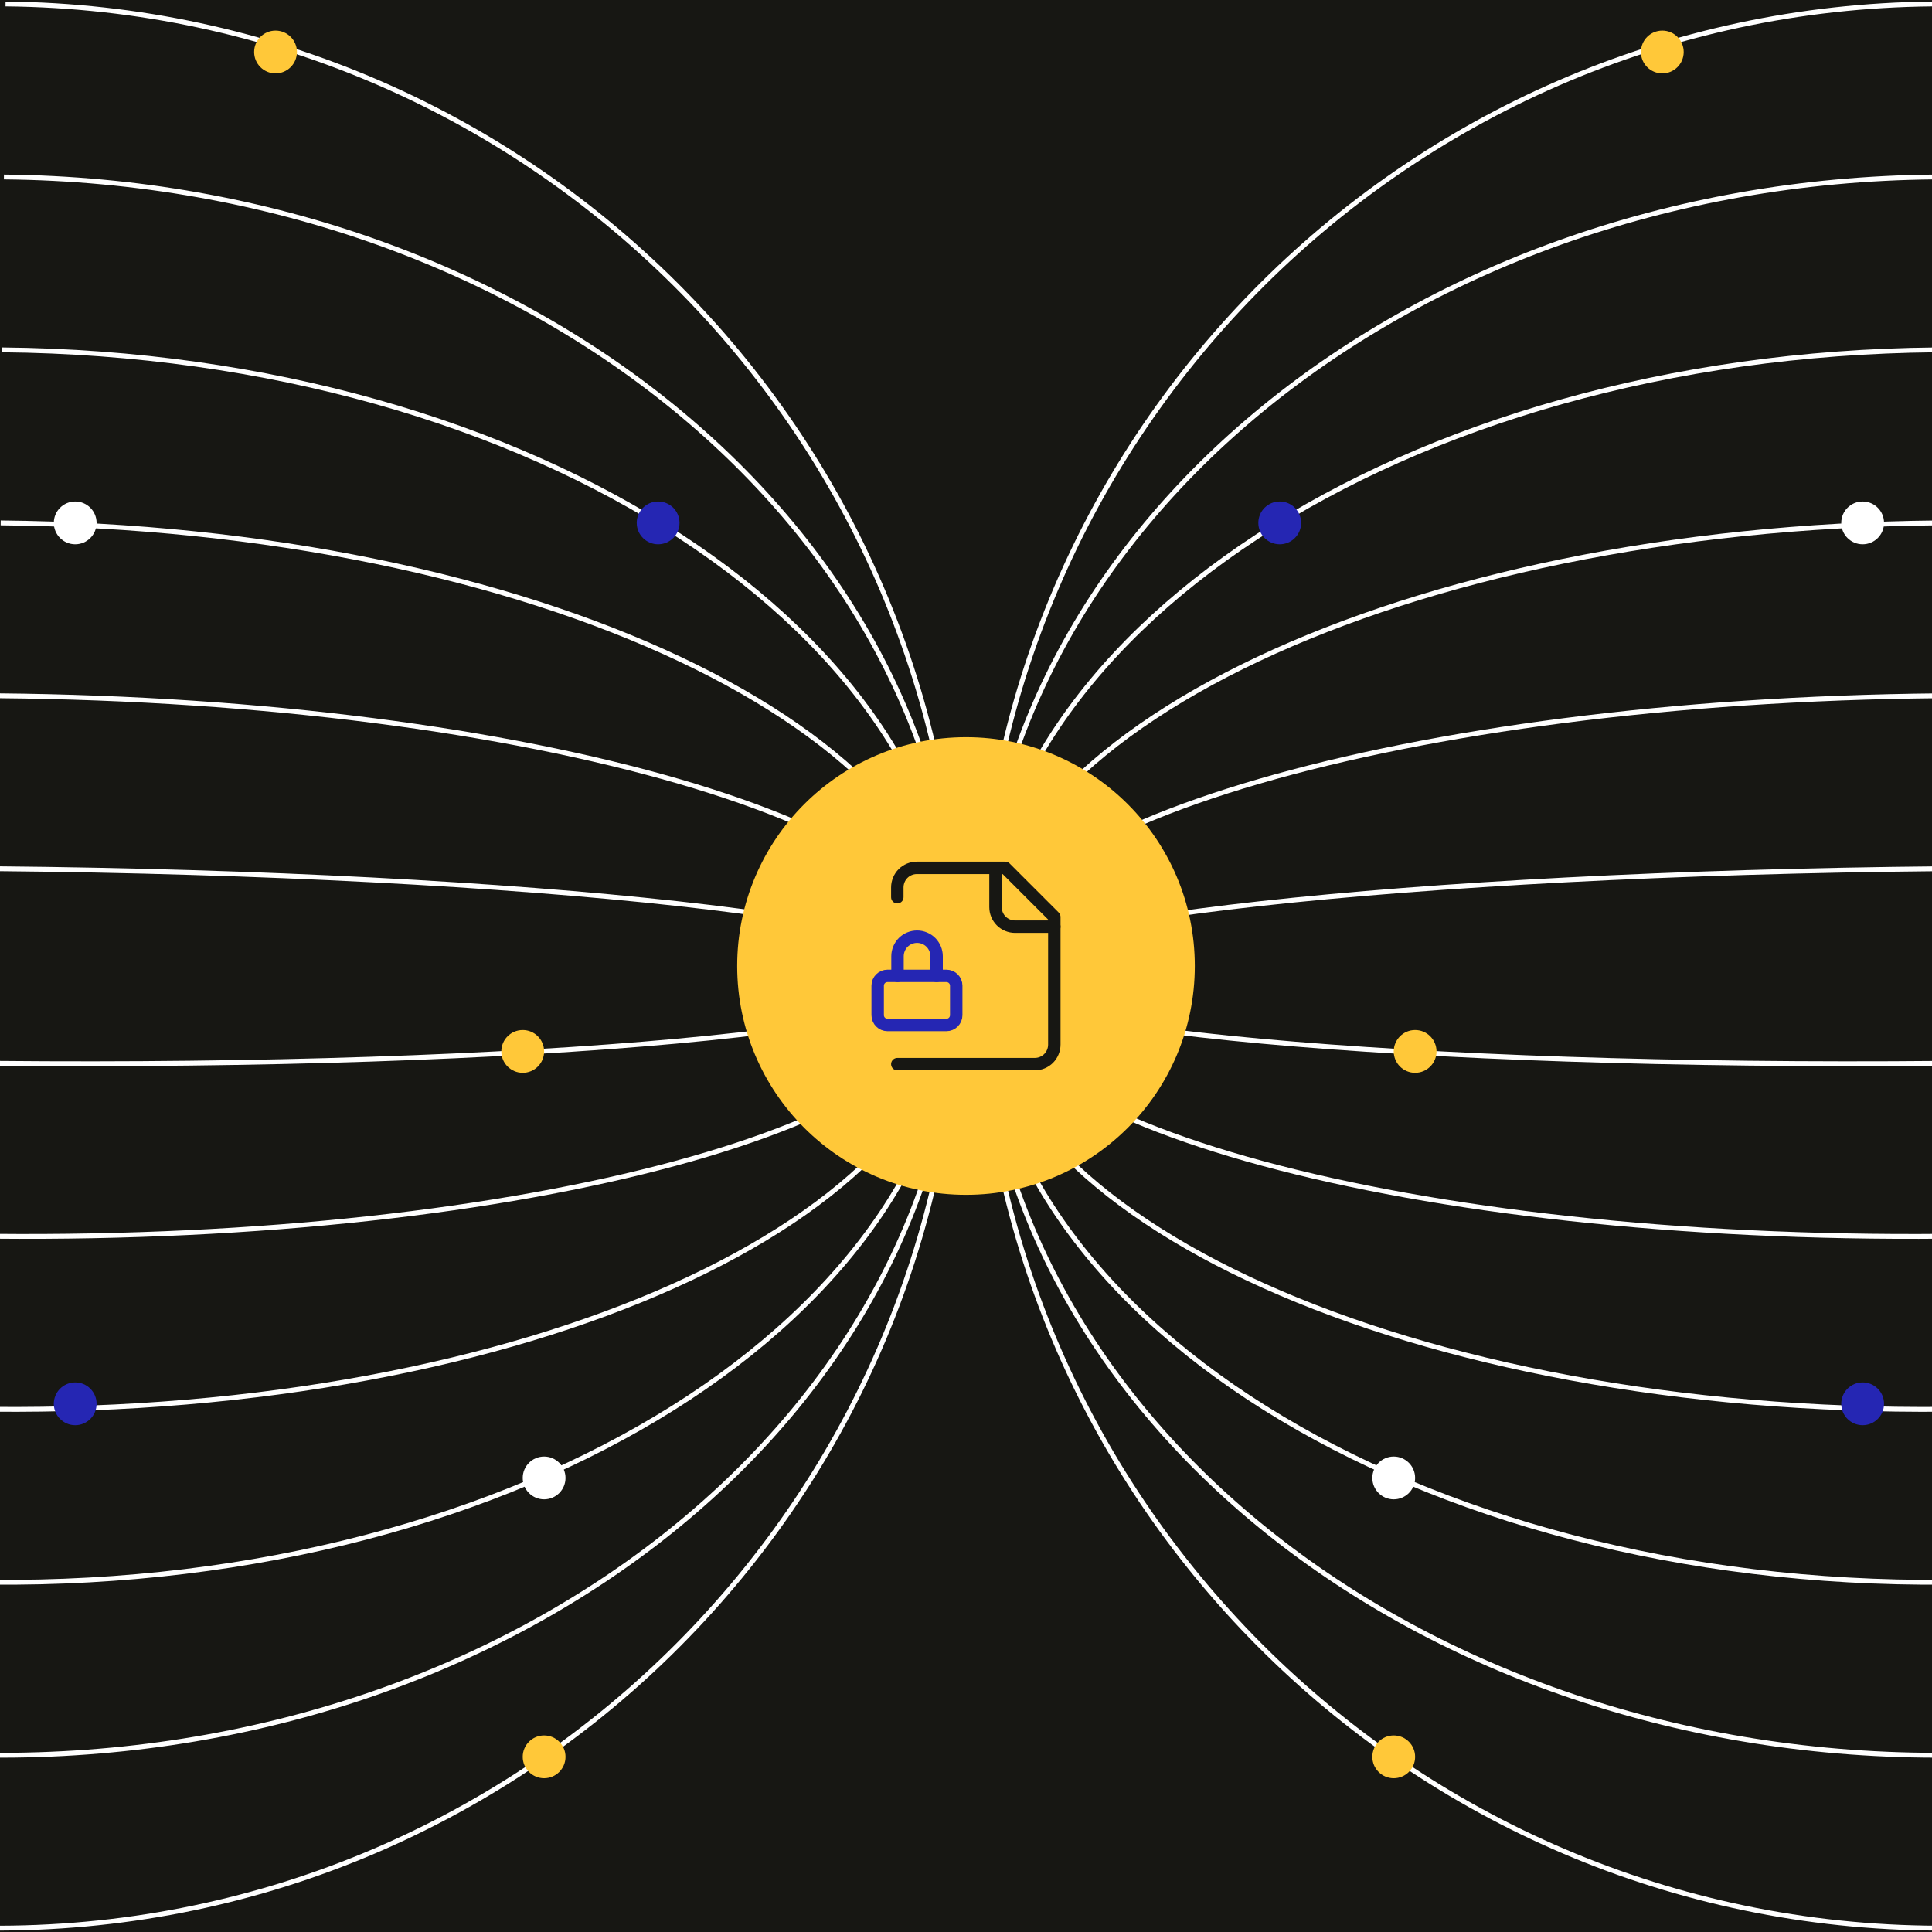 <?xml version="1.0" encoding="UTF-8"?>
<svg id="Layer_1" data-name="Layer 1" xmlns="http://www.w3.org/2000/svg" width="1200" height="1200" viewBox="0 0 1200 1200">
  <rect width="1200" height="1200" fill="#171713"/>
  <g>
    <g>
      <path d="M1200.18,2.46c-330.03,3.1-595.06,273.14-591.96,603.17,3.1,330.02,273.15,595.06,603.18,591.96" fill="none" stroke="#fff" stroke-miterlimit="10" stroke-width="3"/>
      <path d="M1201.19,109.92c-330.03,3.1-595.51,225.05-592.97,495.74,2.54,270.69,272.14,487.63,602.17,484.53" fill="none" stroke="#fff" stroke-miterlimit="10" stroke-width="3"/>
      <path d="M1202.2,217.31c-330.03,3.1-595.96,176.95-593.98,388.32,1.98,211.36,271.13,380.2,601.16,377.11" fill="none" stroke="#fff" stroke-miterlimit="10" stroke-width="3"/>
      <path d="M1203.21,324.77c-330.03,3.1-596.41,128.86-594.99,280.89,1.43,152.03,270.12,272.78,600.15,269.68" fill="none" stroke="#fff" stroke-miterlimit="10" stroke-width="3"/>
      <path d="M1204.21,432.16c-330.03,3.1-596.86,80.75-596,173.46.87,92.7,269.12,165.35,599.14,162.25" fill="none" stroke="#fff" stroke-miterlimit="10" stroke-width="3"/>
      <path d="M1205.22,539.59c-330.03,3.1-597.32,32.66-597,66.03.31,33.37,268.11,57.92,598.14,54.82" fill="none" stroke="#fff" stroke-miterlimit="10" stroke-width="3"/>
    </g>
    <circle cx="865.67" cy="1091.2" r="13.29" fill="#ffc839"/>
    <circle cx="865.67" cy="917.97" r="13.29" fill="#fff"/>
    <circle cx="878.96" cy="653.05" r="13.29" fill="#ffc839"/>
    <circle cx="1032.49" cy="32.29" r="13.29" fill="#ffc839"/>
    <circle cx="1156.92" cy="871.93" r="13.29" fill="#2526b3"/>
    <circle cx="1156.92" cy="324.77" r="13.29" fill="#fff"/>
    <circle cx="794.86" cy="324.77" r="13.29" fill="#2526b3"/>
    <g>
      <path d="M3.45,2.46c330.03,3.1,595.06,273.14,591.96,603.17-3.1,330.02-273.15,595.06-603.18,591.96" fill="none" stroke="#fff" stroke-miterlimit="10" stroke-width="3"/>
      <path d="M2.44,109.92c330.03,3.1,595.51,225.05,592.97,495.74-2.54,270.69-272.14,487.63-602.17,484.53" fill="none" stroke="#fff" stroke-miterlimit="10" stroke-width="3"/>
      <path d="M1.43,217.31c330.03,3.1,595.96,176.95,593.98,388.32-1.98,211.36-271.13,380.2-601.16,377.11" fill="none" stroke="#fff" stroke-miterlimit="10" stroke-width="3"/>
      <path d="M.42,324.77c330.03,3.1,596.41,128.86,594.99,280.89-1.43,152.03-270.12,272.78-600.15,269.68" fill="none" stroke="#fff" stroke-miterlimit="10" stroke-width="3"/>
      <path d="M-.58,432.16c330.03,3.1,596.86,80.75,596,173.46-.87,92.7-269.12,165.35-599.14,162.25" fill="none" stroke="#fff" stroke-miterlimit="10" stroke-width="3"/>
      <path d="M-1.59,539.59c330.03,3.1,597.32,32.66,597,66.03-.31,33.37-268.11,57.92-598.14,54.82" fill="none" stroke="#fff" stroke-miterlimit="10" stroke-width="3"/>
    </g>
    <circle cx="337.96" cy="1091.2" r="13.29" fill="#ffc839"/>
    <circle cx="337.96" cy="917.97" r="13.29" fill="#fff"/>
    <circle cx="324.67" cy="653.05" r="13.29" fill="#ffc839"/>
    <circle cx="171.14" cy="32.29" r="13.29" fill="#ffc839"/>
    <circle cx="46.71" cy="871.93" r="13.29" fill="#2526b3"/>
    <circle cx="46.71" cy="324.77" r="13.29" fill="#fff"/>
    <circle cx="408.77" cy="324.77" r="13.29" fill="#2526b3"/>
    <g>
      <circle cx="600" cy="600" r="142.12" fill="#ffc839"/>
      <g>
        <path d="M557.34,660.95h85.38c3.24,0,6.35-1.31,8.59-3.55s3.55-5.41,3.55-8.59v-79.28l-30.49-30.49h-54.89c-3.24,0-6.35,1.31-8.59,3.55s-3.55,5.41-3.55,8.59v6.1" fill="none" stroke="#171713" stroke-linecap="round" stroke-linejoin="round" stroke-width="7.72"/>
        <path d="M618.33,539.05v24.39c0,3.24,1.31,6.35,3.55,8.59s5.35,3.55,8.59,3.55h24.39" fill="none" stroke="#171713" stroke-linecap="round" stroke-linejoin="round" stroke-width="7.72"/>
        <path d="M581.74,606.13v-12.2c0-3.24-1.31-6.35-3.55-8.59-2.24-2.24-5.35-3.55-8.59-3.55s-6.35,1.31-8.59,3.55-3.55,5.41-3.55,8.59v12.2" fill="none" stroke="#2526b3" stroke-linecap="round" stroke-linejoin="round" stroke-width="7.72"/>
        <path d="M551.24,606.13h36.59c3.37,0,6.1,2.73,6.1,6.1v18.3c0,3.37-2.73,6.1-6.1,6.1h-36.59c-3.37,0-6.1-2.73-6.1-6.1v-18.3c0-3.37,2.73-6.1,6.1-6.1Z" fill="none" stroke="#2526b3" stroke-linecap="round" stroke-linejoin="round" stroke-width="7.72"/>
      </g>
    </g>
  </g>
</svg>